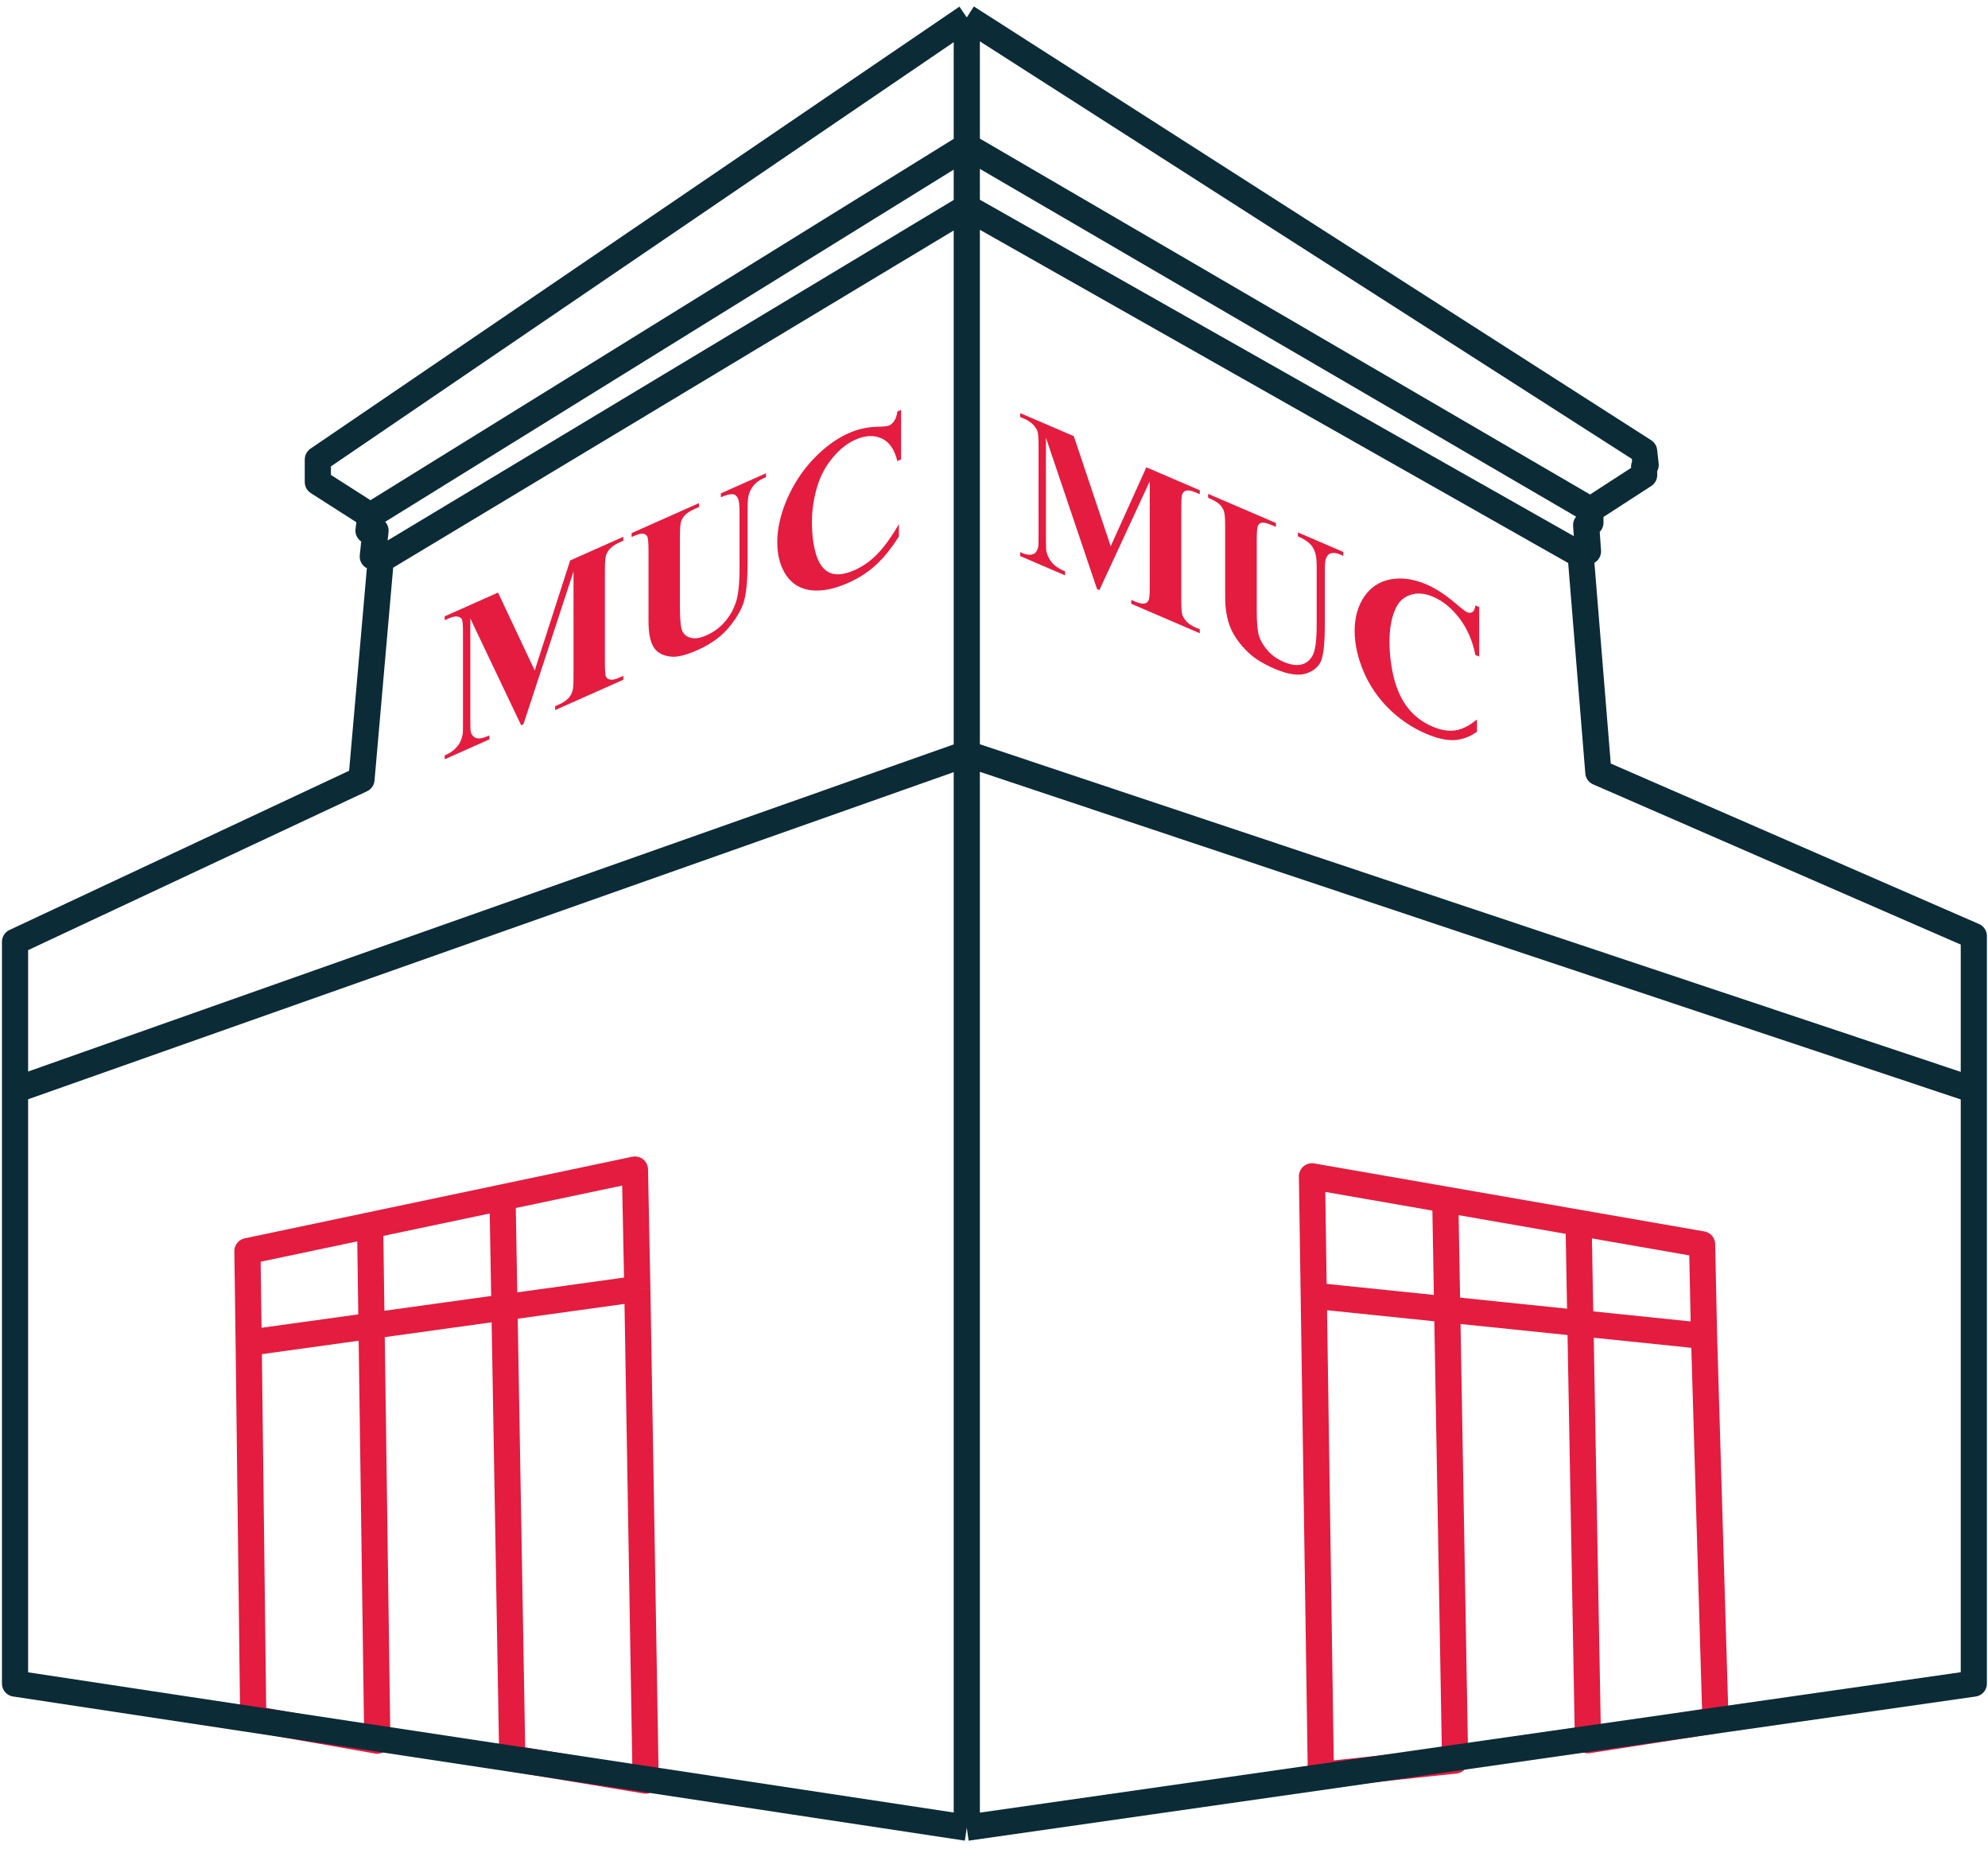 <svg xmlns="http://www.w3.org/2000/svg" width="228" height="212" viewBox="0 0 228 212" fill="none"><path d="M181.044 140.228L195.211 142.698L195.434 153.206M181.044 140.228L182.117 199.569L196.744 197.287L195.434 153.206M181.044 140.228L165.756 137.563M165.756 137.563L150.468 134.898L150.671 148.589M165.756 137.563L166.882 201.898L151.49 203.54L150.671 148.589M150.671 148.589L195.434 153.206" stroke="#E41C3F" stroke-width="3" stroke-linejoin="round"></path><path d="M42.449 140.515L28.377 143.478L28.52 153.986M42.449 140.515L43.272 199.618L29.043 197.119L28.52 153.986M42.449 140.515L57.635 137.318M57.635 137.318L72.82 134.121L73.094 147.812M57.635 137.318L58.753 201.653L74.046 204.193L73.094 147.812M73.094 147.812L28.52 153.986" stroke="#E41C3F" stroke-width="3" stroke-linejoin="round"></path><path d="M43.664 64.209L41.459 89.38L1.725 108.005V125.001M43.664 64.209L42.754 63.824L43.069 60.849H42.264L42.474 59.133M43.664 64.209L110.88 23.778M42.474 59.133L36.453 55.282V54.267V52.692L110.88 2M42.474 59.133L110.88 16.757M110.88 2L188.563 51.747L188.738 53.322L188.563 53.497V54.477L182.402 58.468M110.88 2V16.757M182.402 58.468V59.939L181.912 60.219L182.122 63.229L181.282 63.65M182.402 58.468L110.88 16.757M181.282 63.65L183.312 88.575L226.373 107.34V125.001M181.282 63.65L110.88 23.778M110.88 209.599L226.373 193.069V125.001M110.88 209.599L1.725 193.069V125.001M110.88 209.599V86.429M226.373 125.001L110.88 86.429M110.88 86.429L1.725 125.001M110.88 86.429V23.778M110.88 16.757V23.778" stroke="#0B2B37" stroke-width="3" stroke-linejoin="round"></path><path d="M61.325 76.89L65.389 64.273L71.485 61.559V62.007L70.999 62.223C70.557 62.42 70.204 62.662 69.939 62.949C69.755 63.144 69.608 63.399 69.497 63.714C69.416 63.943 69.376 64.465 69.376 65.279V76.086C69.376 76.924 69.416 77.43 69.497 77.603C69.578 77.777 69.744 77.888 69.994 77.938C70.245 77.98 70.579 77.907 70.999 77.72L71.485 77.504V77.951L63.666 81.432V80.985L64.152 80.769C64.594 80.572 64.948 80.33 65.213 80.043C65.397 79.848 65.544 79.589 65.654 79.266C65.735 79.036 65.776 78.511 65.776 77.689V65.54L60.033 83.05L59.768 83.168L53.938 70.919V82.464C53.938 83.27 53.956 83.757 53.993 83.926C54.088 84.286 54.294 84.525 54.611 84.642C54.935 84.748 55.439 84.648 56.124 84.343V84.79L51 87.072V86.624L51.155 86.555C51.486 86.416 51.795 86.222 52.082 85.973C52.369 85.716 52.587 85.451 52.734 85.175C52.881 84.9 52.995 84.555 53.076 84.141C53.091 84.045 53.098 83.631 53.098 82.898V72.526C53.098 71.696 53.058 71.198 52.977 71.033C52.896 70.859 52.73 70.752 52.48 70.71C52.23 70.66 51.895 70.729 51.475 70.916L51 71.127V70.68L57.118 67.956L61.325 76.89Z" fill="#E41C3F"></path><path d="M72.435 61.137L80.165 57.695V58.142L79.778 58.314C79.197 58.573 78.796 58.82 78.575 59.056C78.361 59.28 78.207 59.53 78.111 59.806C78.023 60.079 77.978 60.683 77.978 61.618V69.645C77.978 71.111 78.078 72.038 78.277 72.425C78.483 72.809 78.818 73.055 79.281 73.162C79.745 73.27 80.331 73.167 81.037 72.852C81.847 72.491 82.535 71.987 83.102 71.34C83.677 70.682 84.104 69.939 84.383 69.114C84.671 68.285 84.814 67 84.814 65.259V58.575C84.814 57.841 84.744 57.349 84.604 57.096C84.464 56.844 84.288 56.706 84.074 56.68C83.743 56.642 83.275 56.757 82.672 57.026V56.579L87.851 54.273V54.72L87.542 54.858C87.122 55.045 86.772 55.293 86.493 55.603C86.213 55.913 86.01 56.281 85.885 56.708C85.79 57.008 85.742 57.493 85.742 58.161V64.387C85.742 66.313 85.624 67.756 85.388 68.715C85.16 69.671 84.597 70.707 83.699 71.824C82.801 72.941 81.575 73.846 80.021 74.537C78.726 75.114 77.724 75.371 77.018 75.306C76.053 75.22 75.372 74.862 74.975 74.234C74.577 73.605 74.378 72.609 74.378 71.247V63.221C74.378 62.278 74.331 61.715 74.235 61.532C74.139 61.341 73.973 61.229 73.738 61.197C73.502 61.165 73.068 61.294 72.435 61.584V61.137Z" fill="#E41C3F"></path><path d="M103.345 47V52.681L102.914 52.873C102.59 51.535 101.986 50.667 101.103 50.271C100.219 49.874 99.218 49.925 98.099 50.423C97.164 50.84 96.306 51.516 95.526 52.451C94.746 53.387 94.175 54.411 93.814 55.522C93.35 56.946 93.119 58.403 93.119 59.894C93.119 61.361 93.288 62.623 93.626 63.681C93.965 64.731 94.495 65.406 95.217 65.705C95.938 65.996 96.873 65.886 98.022 65.375C98.964 64.955 99.825 64.346 100.606 63.547C101.394 62.745 102.222 61.599 103.091 60.108V61.522C102.251 62.855 101.375 63.942 100.462 64.784C99.557 65.614 98.497 66.299 97.282 66.84C95.684 67.552 94.263 67.834 93.019 67.687C91.782 67.536 90.825 66.955 90.148 65.943C89.478 64.927 89.143 63.678 89.143 62.196C89.143 60.632 89.515 58.984 90.258 57.251C91.009 55.514 92.018 53.977 93.284 52.64C94.558 51.299 95.909 50.311 97.337 49.675C98.39 49.206 99.501 48.961 100.672 48.939C101.349 48.928 101.78 48.881 101.964 48.799C102.2 48.694 102.402 48.511 102.571 48.251C102.748 47.979 102.862 47.626 102.914 47.192L103.345 47Z" fill="#E41C3F"></path><path d="M127.385 62.643L131.472 53.592L137.603 56.226V56.674L137.114 56.464C136.67 56.273 136.314 56.205 136.048 56.26C135.863 56.293 135.715 56.419 135.603 56.637C135.522 56.795 135.481 57.281 135.481 58.095V68.902C135.481 69.74 135.522 70.282 135.603 70.526C135.685 70.771 135.852 71.028 136.103 71.297C136.355 71.558 136.692 71.779 137.114 71.961L137.603 72.171V72.618L129.739 69.24V68.792L130.228 69.002C130.672 69.193 131.028 69.261 131.294 69.207C131.479 69.173 131.627 69.043 131.738 68.817C131.82 68.659 131.861 68.169 131.861 67.347V55.198L126.085 67.67L125.819 67.555L119.954 50.191V61.736C119.954 62.541 119.973 63.045 120.01 63.246C120.106 63.691 120.313 64.11 120.632 64.505C120.958 64.895 121.465 65.237 122.153 65.533V65.981L117 63.767V63.319L117.155 63.386C117.489 63.537 117.8 63.614 118.088 63.618C118.377 63.613 118.596 63.537 118.744 63.391C118.892 63.245 119.007 63.001 119.088 62.657C119.103 62.575 119.11 62.167 119.11 61.433V51.062C119.11 50.232 119.07 49.698 118.988 49.462C118.907 49.217 118.74 48.965 118.488 48.703C118.237 48.434 117.9 48.209 117.478 48.027L117 47.822V47.375L123.153 50.018L127.385 62.643Z" fill="#E41C3F"></path><path d="M138.558 56.637L146.332 59.977V60.424L145.944 60.257C145.359 60.006 144.955 59.901 144.733 59.943C144.518 59.979 144.363 60.094 144.267 60.286C144.178 60.482 144.133 61.047 144.133 61.982V70.008C144.133 71.475 144.233 72.489 144.433 73.05C144.641 73.615 144.977 74.155 145.444 74.669C145.91 75.184 146.499 75.594 147.21 75.9C148.024 76.249 148.717 76.349 149.287 76.199C149.864 76.045 150.294 75.677 150.575 75.097C150.864 74.52 151.008 73.361 151.008 71.62V64.936C151.008 64.202 150.938 63.648 150.797 63.273C150.657 62.899 150.479 62.605 150.264 62.392C149.931 62.063 149.461 61.768 148.854 61.508V61.06L154.063 63.298V63.745L153.752 63.612C153.33 63.431 152.978 63.372 152.696 63.437C152.415 63.501 152.211 63.692 152.086 64.008C151.989 64.225 151.941 64.667 151.941 65.336V71.562C151.941 73.488 151.823 74.827 151.586 75.579C151.356 76.335 150.79 76.877 149.887 77.207C148.983 77.536 147.75 77.365 146.188 76.694C144.885 76.134 143.878 75.511 143.167 74.827C142.197 73.895 141.512 72.94 141.112 71.962C140.712 70.984 140.513 69.815 140.513 68.453V60.426C140.513 59.483 140.464 58.878 140.368 58.611C140.272 58.336 140.105 58.079 139.868 57.84C139.631 57.602 139.195 57.35 138.558 57.084V56.637Z" fill="#E41C3F"></path><path d="M169.645 69.618V75.3L169.212 75.114C168.886 73.491 168.279 72.094 167.39 70.922C166.502 69.751 165.495 68.923 164.369 68.44C163.429 68.035 162.566 67.959 161.782 68.21C160.997 68.461 160.423 68.984 160.06 69.779C159.594 70.796 159.36 72.05 159.36 73.54C159.36 75.007 159.531 76.418 159.871 77.773C160.212 79.12 160.745 80.26 161.471 81.192C162.196 82.117 163.137 82.827 164.292 83.323C165.239 83.73 166.106 83.877 166.891 83.763C167.683 83.652 168.516 83.232 169.39 82.503V83.918C168.546 84.514 167.664 84.832 166.746 84.873C165.836 84.909 164.769 84.665 163.548 84.14C161.941 83.449 160.512 82.485 159.26 81.246C158.017 80.01 157.054 78.59 156.373 76.983C155.699 75.38 155.362 73.837 155.362 72.355C155.362 70.791 155.736 69.469 156.484 68.388C157.239 67.31 158.253 66.658 159.527 66.432C160.808 66.208 162.167 66.405 163.603 67.022C164.662 67.477 165.78 68.207 166.957 69.213C167.638 69.796 168.072 70.127 168.257 70.206C168.494 70.308 168.697 70.303 168.868 70.191C169.045 70.074 169.16 69.821 169.212 69.432L169.645 69.618Z" fill="#E41C3F"></path></svg>